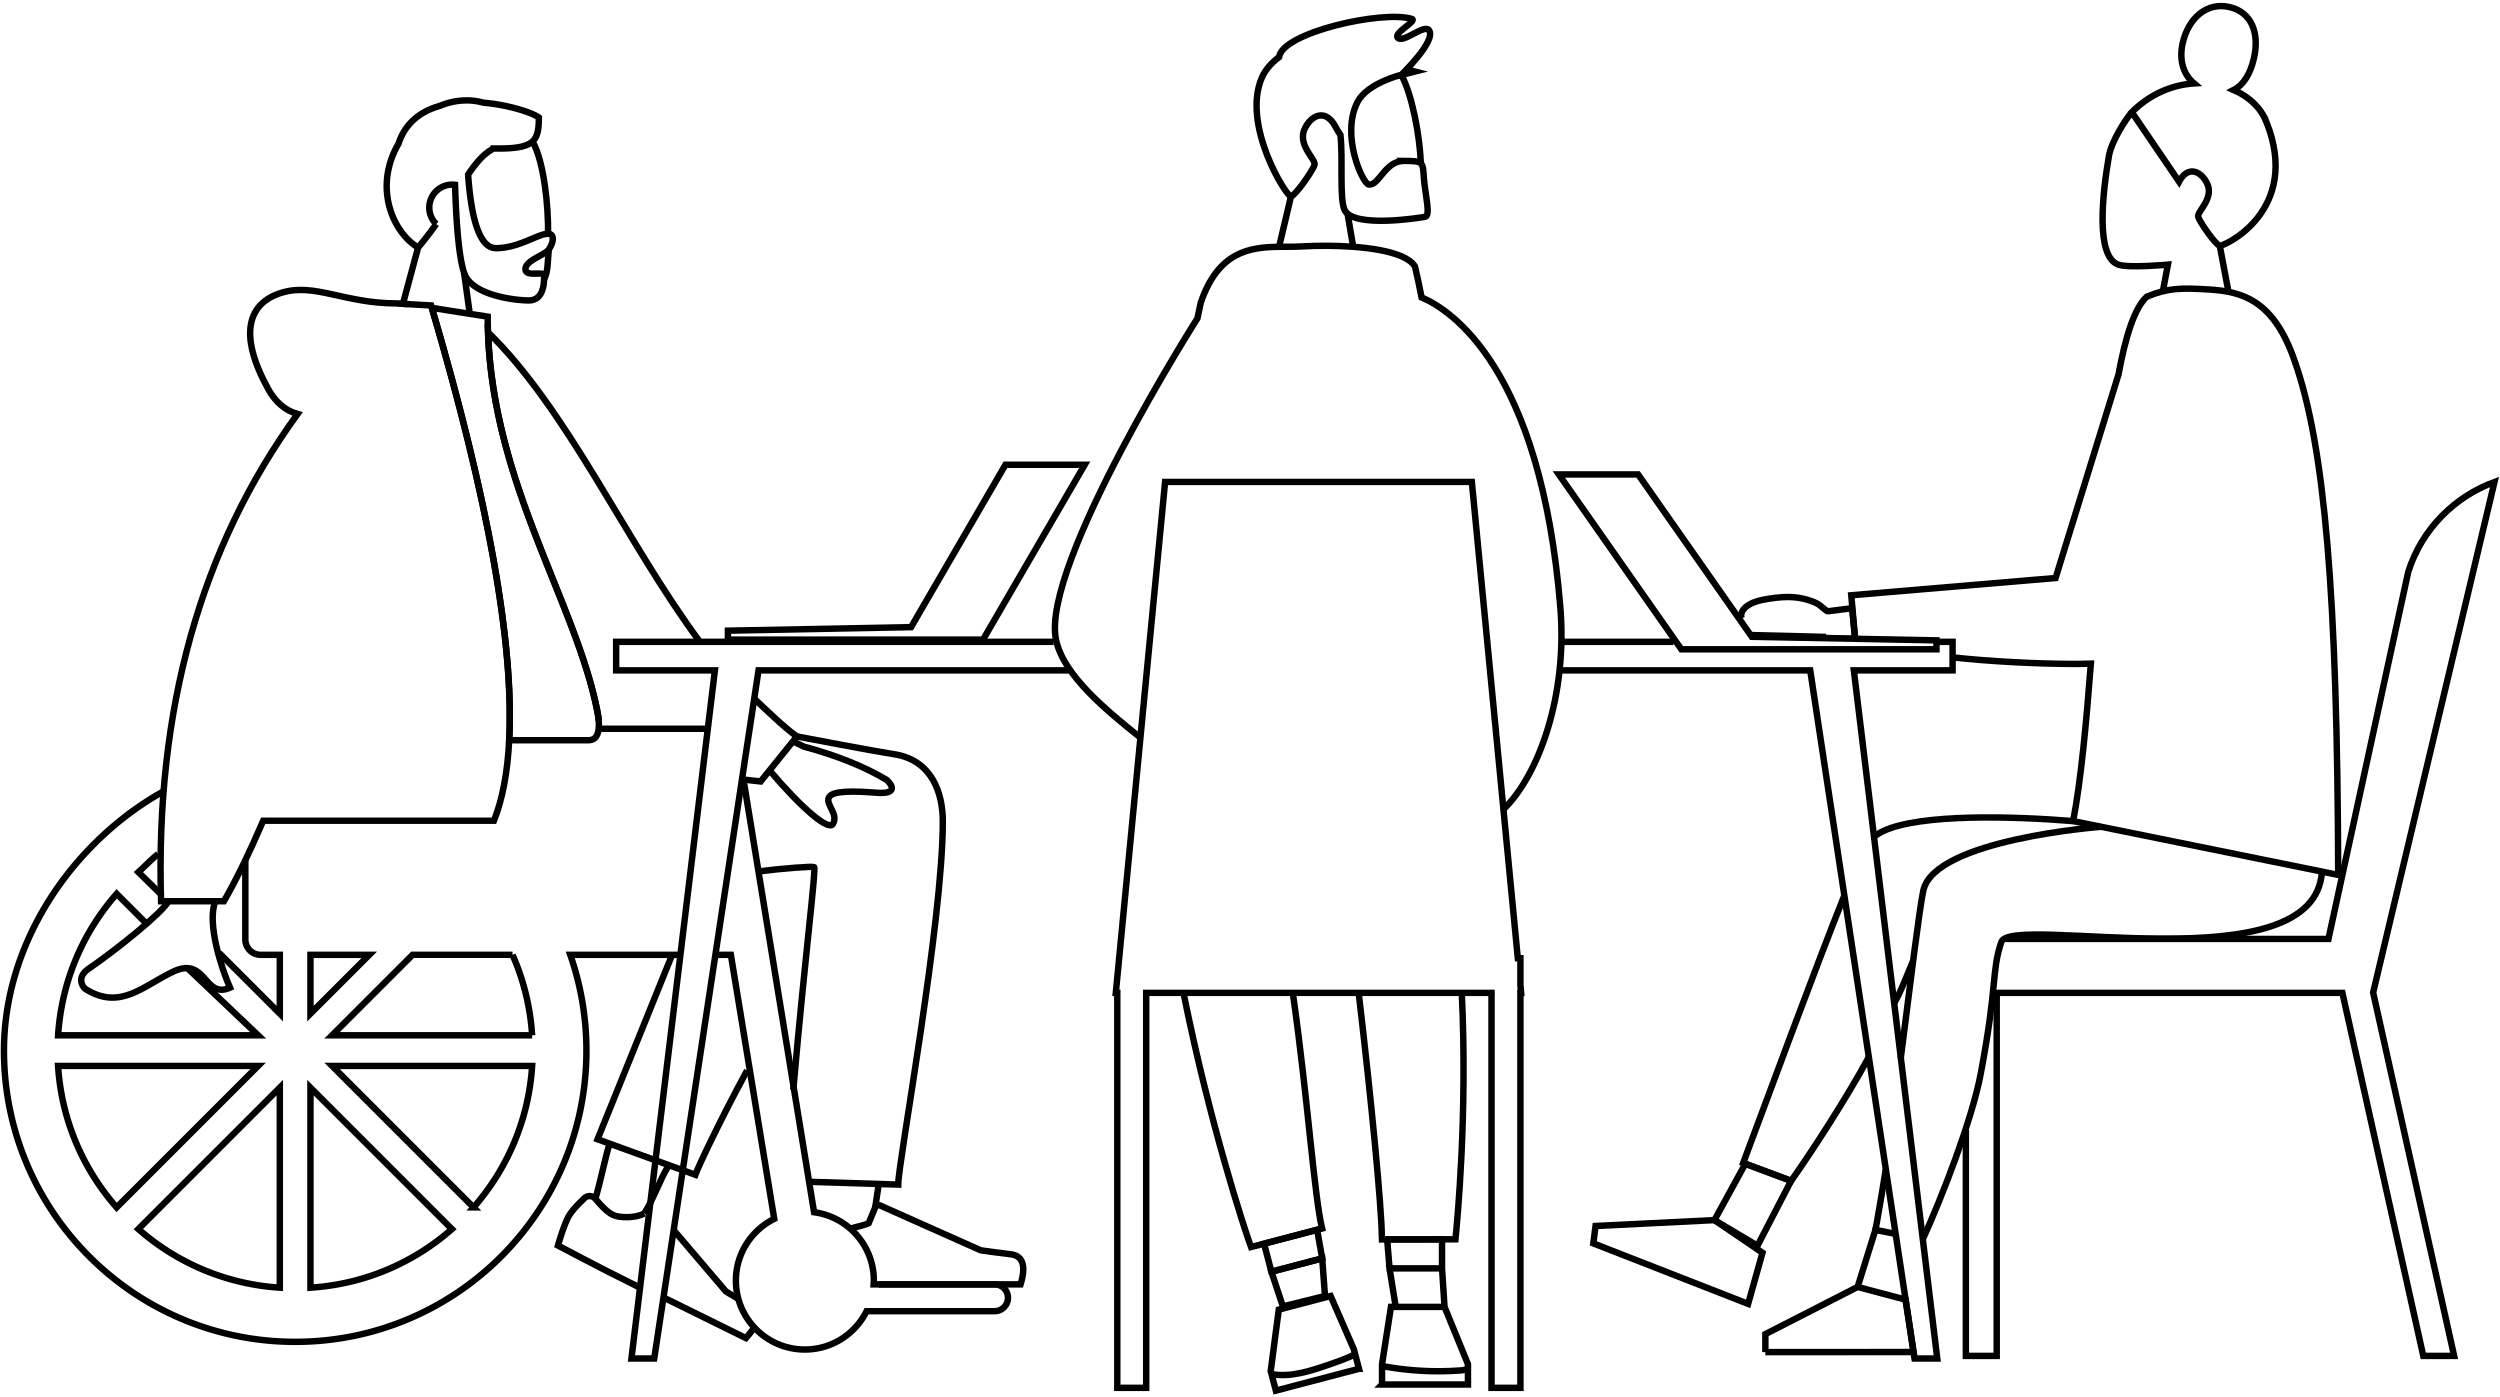<svg width="775" height="433" fill="none" xmlns="http://www.w3.org/2000/svg"><path d="m129.62 76.72-4.71 17.44M169.9 73.04c.17-9.48-1.36-22.74-4.57-28.72M168.68 86.5c1.2-2.06 1.09-5.23 1.43-9.14M145.63 97.29l-1.75-12.66" stroke="#000" stroke-width="2" stroke-miterlimit="10"/><path clip-rule="evenodd" d="M153.04 46.03c12.53.2 14-2.05 14-9.62-2.02-1.45-9.17-3.89-17.17-4.57-4.08-1.17-8.92-.95-13.57 1-5.75 1.63-10.62 5.14-12.77 11.72-7.78 13.42-1.87 27.4 6.08 32.17 2.12-2.51 3.97-4.94 5.62-7.27a7.127 7.127 0 0 1 5.83-12.18c.43 13.84 1.37 22.96 2.83 27.36 2.26 6.82 15.43 8.49 20.02 8.49 4.54 0 4.78-5.07 4.78-7.69 0-1.58-5.8.63-5.8-2.03 0-2.66 5.98-4.32 7.21-6.04 1.49-2.08 1.99-4.9-.26-4.9-3.08 0-9.04 4.46-16.07 4.46-4.68 0-7.57-7.6-8.66-22.8 2.47-3.67 4.83-6.47 7.91-8.1h.02Z" stroke="#000" stroke-width="2" stroke-miterlimit="10"/><path d="M199.73 376.19c3.24-5.22 4.58-10.08 7.61-14.99M188.98 354.53c-1.43 4.54-2.9 12.09-4.42 17.09M271.31 374.32c.35-1.9.71-5.05 1.08-7.1M208.35 296l-23.11 57.17 30.31 11.01c.96-2.62 7.61-16.81 16.06-32.34M250.63 366.35l27.81.87c0-6.94 13.83-81.06 13.83-112.59 0-8.69-3.3-19.07-15.22-20.84-5.2-.77-28.27-5.15-30-5.49" stroke="#000" stroke-width="2" stroke-miterlimit="10"/><path d="M234.9 270.16c8.41-1.04 16.95-1.63 17.46-1.38.74.35-2.74 26.71-6.44 69.07M263.98 380.78c1.18-.39 3.92-.93 5.31-1.58l2-4.86s0-.02.01-.03c.27-.6.97-.87 1.57-.6l31.14 13.88c2.48.37 5.6.78 9.35 1.24 3.75.46 4.76 3.57 3.02 9.32h-43.99" stroke="#000" stroke-width="2" stroke-miterlimit="10"/><path d="M219.41 226.04c-.57-.08-1.16-.13-1.75-.13h-32.47M221.85 296h4.72l13.44 81.84c-7.03 3.5-11.88 10.74-11.88 19.13 0 11.81 9.57 21.38 21.38 21.38 8.39 0 15.63-4.84 19.13-11.88h39.67c2.3 0 4.16-1.86 4.16-4.16s-1.86-4.16-4.16-4.16h-37.48c.02-.4.06-.79.06-1.19 0-10.84-8.07-19.77-18.53-21.17l-21.89-134.17M50.71 245.3c-27.72 15.41-49.48 46.42-49.48 80.39 0 49.86 40.42 90.28 90.28 90.28s90.28-40.42 90.28-90.28c0-10.41-1.77-20.4-5.01-29.7h34.29m-161.31-18.9-6.86-6.72c1.52-1.34 4.49-4.41 6.12-5.62m27.03 2v24.49c0 2.62 2.13 4.75 4.75 4.75h5.94v18.23l-18.78-18.78m-9.87 4.67 21.93 20.83H18.01c1.07-16.76 7.74-31.99 18.16-43.85l9.06 9.06m41.51 113.03c-16.76-1.07-31.99-7.74-43.85-18.16l43.85-43.85v62.01Zm9.5-62.01 43.85 43.85c-11.86 10.43-27.09 17.1-43.85 18.16v-62.01Zm0-41.17h18.23l-18.23 18.23V296ZM18 330.44h62.01l-43.85 43.85C25.73 362.43 19.06 347.2 18 330.44Zm128.8 43.85-43.85-43.85h62.01c-1.07 16.76-7.74 31.99-18.16 43.85Zm18.16-53.35h-62.01l24.95-24.95h30.98a73.24 73.24 0 0 1 6.08 24.95Z" stroke="#000" stroke-width="2" stroke-miterlimit="10"/><path d="M238.56 238.83c10.61 12.47 18.37 18.7 19.62 16.63 1.88-3.11-2.2-5.86-1.27-8.17.93-2.31 8.06-2.06 14.82-1.54s4.79-2.49 3.16-3.97c-6.9-4.13-15.48-7.58-25.76-10.35l-3.92-1.94M52.19 279.38c-1.7 3.45-16.08 15.02-24.82 21.01-3.51 2.41-2.06 5.48-.73 6.3 10.78 6.65 17.87-1.21 27.2-5.55 10.22-4.75 9.36 8.67 17.46 5.05-2.49-5.58-7.29-20-4.54-26.81" stroke="#000" stroke-width="2" stroke-miterlimit="10"/><path d="M230.46 241.64c1.43.22 3.87.43 5.34.61l11.24-13.94c-4.2-3.01-9.5-8.26-13.24-11.71M216.97 198.97C194.07 168.08 176 127.1 151.28 103c1.66 47.34 27.19 83.68 33.89 117.46.16.81.33 1.84.42 2.9M126.38 94.27l-1.41-.22s-.04.07-.07.11c.18.02.36.03.53.06l.94.05h.01Z" stroke="#000" stroke-width="2" stroke-miterlimit="10"/><path d="M151.28 102.99c-.06-1.6-.09-3.21-.09-4.83l-17.32-2.72c17.51 59.5 25.51 104.19 23.98 134.03h24.55c3.04 0 3.43-3.21 3.19-6.12a27.15 27.15 0 0 0-.42-2.9c-6.7-33.79-32.23-70.12-33.89-117.46Z" stroke="#000" stroke-width="2" stroke-miterlimit="10"/><path d="M133.86 95.45c-.08-.26-.15-.5-.22-.76l-7.26-.41-.94-.05c-.17-.03-.35-.04-.53-.06-.6-.07-1.22-.11-1.91-.11-16.32 0-25.45-6.45-35.69-3.32-10.24 3.13-13.7 12.65-4.12 29.94 2.22 4.01 5.24 6.56 9.05 7.66-30.04 41.37-44.14 91.72-42.31 151.04h19.49c3.87-6.75 7.93-15.06 12.17-24.95h71.54c2.64-6.66 4.21-14.98 4.72-24.95 1.53-29.85-6.47-74.53-23.98-134.03h-.01ZM543.07 197.41l-35.26-50.34h-24.57l37.98 54.22h79.08v-2.78l-57.23-1.1ZM311.69 144.07l-29.27 50.35-56.77 1.09v2.78h79.09l31.52-54.22h-24.57ZM417.74 66.24l1.75 10.26M434.4 23.19c3.43 6.32 5.74 19.01 6.07 27.47M396.51 76.51l3.7-15.64M466.06 250.91c10.76-10.36 19.9-35.03 17.65-62.59-6.08-74.45-34.03-92.29-43.02-96.13-.67-3.45-1.35-6.66-2.05-9.59-3.15-5.11-17.29-6.38-27.61-6.41-2.73 0-5.19.07-7.11.19-2.36.15-4.87.09-7.42.13-9.14.13-18.84 1.44-24.28 17.36l-1.01 4.81s-48.61 76.47-43.86 99.59c2.31 11.25 16.06 22.25 26.18 30.4" stroke="#000" stroke-width="2" stroke-miterlimit="10"/><path d="M435.26 49.89c-5.99-.02-7.67 7.68-10.93 7.32-1.91-.21-8.78-15.35-3.49-25.61 3.01-5.83 13.55-8.41 13.55-8.41S445.38 12.67 443 9.37c-1.46-2.03-8.1 4.22-9.72 2.31-1.3-1.54 6.28-5.27 4.35-5.84-9.18-2.71-40.15 4.24-41.11 11.86-2.4 1.79-4.28 3.92-5.33 6.34-6.37 14.67 7.63 37.02 9.01 36.83 1.38-.2 6.7-7.93 7.3-9.71.59-1.78-5.65-6.28-2.89-11.56 2.25-4.29 6.52-5.68 9.35-.39.6 1.12 1.12 1.99 1.58 2.64.83 7.49-.38 20 1.33 23.33 2.9 5.62 23.24 2.35 24.97 2.01 1.73-.34-.12-7.33-.44-12.08-.34-4.98-.16-5.2-6.15-5.23l.01.01ZM621.7 291.07h100.12l24.75-113.85c4.31-13.41 14.46-23.3 26.72-27.81l-37.62 158.28 25.11 112.64h-9.56l-25.08-112.54H618.98v112.54h-9.56v-69.99M581.38 259.05c.71-.53 1.55-1.02 2.51-1.46 11.55-5.36 39.97-4.57 58.78-3.05M579.34 327.69c-7.18 13.22-18.19 30.06-24.09 38.38l-14.86-5.55c6.85-18.19 21.91-59.29 31.36-82.92M593.11 297.78c-.73 1.52-4.1 10.42-5.92 13.17" stroke="#000" stroke-width="2" stroke-miterlimit="10"/><path d="m531.48 378.23 13.34 7.94 10.42-20.11-14.19-5.29-9.57 17.46Z" stroke="#000" stroke-width="2" stroke-miterlimit="10"/><path d="m493.93 385.45 47.99 18.75 4.45-15.85-14.89-10.12-36.86 1.83-.69 5.39ZM589.25 327.95c2.91-22.85 5.71-45.94 6.98-51.87 3.4-15.93 55.13-19.77 55.13-19.77M581.38 381.26c.14-.68.3-1.54.48-2.53.85-4.64 2.07-12.04 2.75-16.29" stroke="#000" stroke-width="2" stroke-miterlimit="10"/><path d="M719.8 270.21c-2.13 35.25-96.3 12.88-99.38 21.81-3.08 8.93-1.14 13.16-6.4 40.87-2.74 14.47-12.16 38.58-17.96 51.29M547.26 419.16l45.94-.03-2.46-16.23-14.88-3.95-28.6 14.63v5.58ZM587.23 382.43l-5.85-1.17-5.52 17.69 14.88 3.95M575.05 197.69l-1.16-13.16 63.34-5.35 19.51-63.11c2.18-11.88 4.97-20.62 8.77-24.09 6.49-2.73 10.62-2.77 19.23-2.24 10.12.63 20.08 3.08 26.61 22.19 9.3 26.33 13.25 72.22 13.49 159.29l-82.16-16.68c2.41-12.65 4.04-30.05 5.49-48.8-1.36.05-2.72.08-4.1.08-12.59.02-27.24-.79-38.75-2.03" stroke="#000" stroke-width="2" stroke-miterlimit="10"/><path d="M539.98 191.72c-.61-1.18.12-2.59 1.16-3.49 1.83-1.59 4.44-2.17 6.93-2.58 1.59-.26 3.14-.46 4.69-.54 2.12-.11 4.23 0 6.4.52 1.55.36 3.07.88 4.44 1.63.41.22 2.76 2.28 2.95 2.25l7.59-.97.91 9.15s-8.98-.25-8.99-.24c-4.33-.11-8.66-.22-13-.34-3.04-.08-7.08-.16-10.12-.24M331.33 207.82h-96.19l-4.17 27.48-28.16 185.83h-7.06l11.44-94.3 3.85-31.76 7.29-60.17 3.29-27.08h-30.61v-8.85h135.63M600.38 198.97h4.92v8.85h-30.61l25.86 213.31h-7.05l-32.33-213.31h-76.95M484.1 198.97h34.67M432.68 405.14h15.13l-.78-11.95-16.27.01 1.92 11.94ZM447.03 393.19l-16.27.01-.74-8.98h17.01v8.97ZM428.43 429.19h26.64v-6.29l-7.26-17.76H431.2l-2.77 17.76v6.29ZM410.75 401.76l-13.06 3.23-3.55-10.76 15.74-4.13.87 11.66Z" stroke="#000" stroke-width="2" stroke-miterlimit="10"/><path d="m394.14 394.23 15.74-4.13-1.57-8.87-16.45 4.33 2.28 8.67ZM421.28 424.32l-25.76 6.77-1.6-6.08 2.5-19.03 16.07-4.22 7.19 16.48 1.6 6.08Z" stroke="#000" stroke-width="2" stroke-miterlimit="10"/><path d="M400.87 308.51c4.55 31.95 6.56 62.47 8.98 72.32l-22.03 5.75c-1.96-5.26-12.83-38.55-20.79-78.07M453.15 307.79c1.82 37.77-1.43 71.05-1.96 76.39l-22.76.04c-.17-10.41-3.25-42.59-7.16-75.72" stroke="#000" stroke-width="2" stroke-miterlimit="10"/><path d="m345.9 307.79 15.28-158.39h95.09l14.25 147.65h.81v8.4l.22 2.34h-.22v122.44h-8.96V307.79H355.32v122.44h-8.96V307.79h-.46Z" stroke="#000" stroke-width="2" stroke-miterlimit="10"/><path d="M454.97 424.2c-.71.51-1.63.6-2.51.66-7.82.55-15.71.12-23.43-1.28M420.56 419.59c-2.75 1.43-5.69 2.44-8.61 3.45-5.75 1.98-11.81 4-17.79 2.93M660.85 34.78c-2.11 2.52-6.32 9.09-7.09 13.61-1.94 11.39-4.26 31.13 2.93 33.65 3.18 1.12 15.36 0 15.36 0l-1.56 8.25M690.83 90.48l-2.7-14.29M702.5 37.6c-1.74-4.32-5.41-7.69-10.07-9.71 3.08-1.56 5.16-5 6.27-9.75 1.79-7.69-.55-14.32-7.55-15.95-7-1.63-12.7 3.37-14.49 11.06-1.24 5.34.16 9.83 3.48 12.61-6.6.43-13.54 3.18-19.28 8.92l14.65 21.53c2.6-4.86 6.52-3.58 8.59.35 2.54 4.84-3.2 8.98-2.65 10.61.54 1.63 5.43 8.73 6.7 8.91 1.27.18 25.51-10.84 14.36-38.59l-.01.01ZM198.42 399.19c-14.63-7.21-24.12-12.44-25.46-13.1 1.14-3.88 2.17-6.75 3.09-8.62.76-1.53 2.47-3.56 5.15-6.07.04-.04.08-.07.12-.11.99-.8 2.44-.65 3.24.33 2.09 2.57 3.91 4.24 5.44 4.99 1.89.93 6.78 1.11 9.73-.42M233.81 411.51c-.52.78-1.77 2.43-2.58 3.3-8.62-4.25-18.26-9-24.97-12.31M208.84 381.35l16.17 18.97c.89.62 2.78 1.61 3.88 2.35" stroke="#000" stroke-width="2" stroke-miterlimit="10"/></svg>